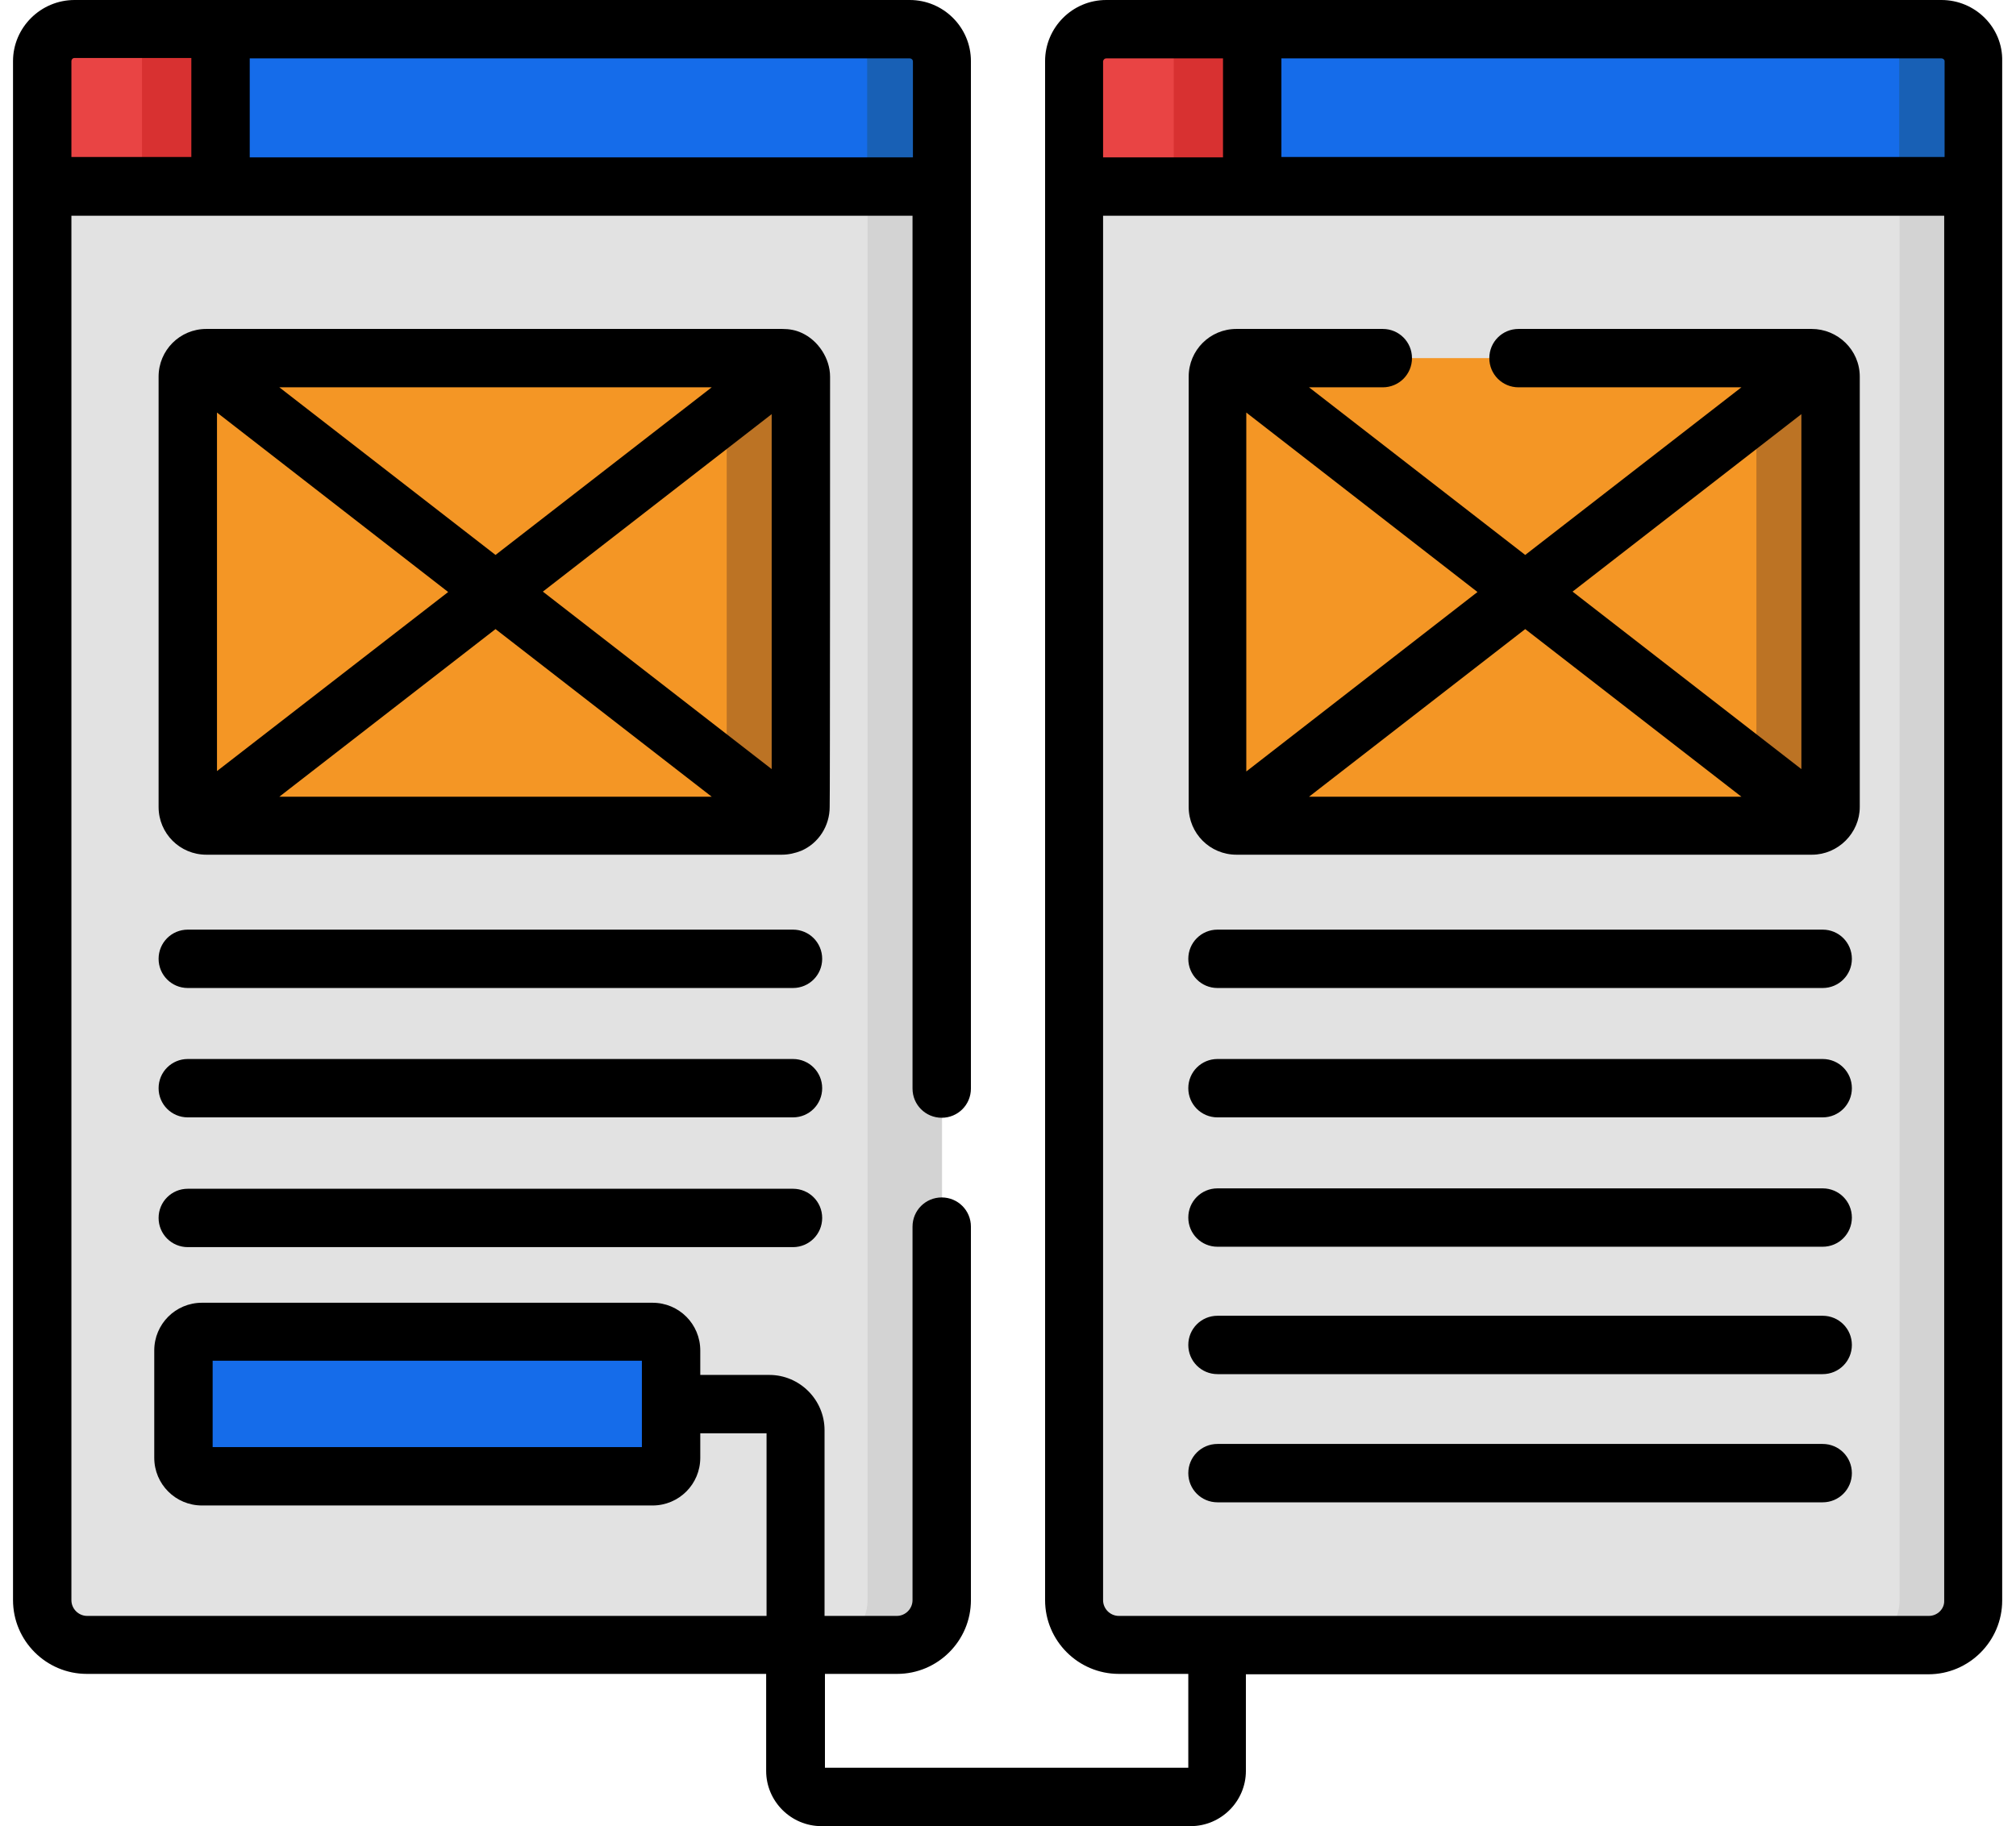 <?xml version="1.0" encoding="utf-8"?>
<!-- Generator: Adobe Illustrator 23.0.1, SVG Export Plug-In . SVG Version: 6.00 Build 0)  -->
<svg version="1.1" id="Capa_1" xmlns="http://www.w3.org/2000/svg" xmlns:xlink="http://www.w3.org/1999/xlink" x="0px" y="0px"
	 viewBox="0 0 511 463" style="enable-background:new 0 0 511 463;" xml:space="preserve">
<style type="text/css">
	.st0{fill:#E2E2E2;}
	.st1{fill:#D3D3D3;}
	.st2{fill:#156CEA;}
	.st3{fill:#1860B5;}
	.st4{fill:#E94444;}
	.st5{fill:#D83131;}
	.st6{fill:#F49625;}
	.st7{fill:#BC7324;}
</style>
<g>
	<path class="st0" d="M227.4,417.1H22.1c-6.3,0-11.3-5.1-11.3-11.3V47.3h228v358.5C238.7,412,233.7,417.1,227.4,417.1L227.4,417.1z"
		/>
	<path class="st1" d="M238.7,47.3v358.5c0,6.3-5.1,11.3-11.4,11.3h-18.8c6.3,0,11.4-5.1,11.4-11.3V47.3H238.7z"/>
	<path class="st2" d="M238.7,47.3h-228V15.5c0-4.5,3.6-8.1,8.1-8.1h211.7c4.5,0,8.1,3.6,8.1,8.1L238.7,47.3z"/>
	<path class="st3" d="M238.7,15.5v31.7h-18.9V15.5c0-4.5-3.6-8.1-8.1-8.1h18.9C235.1,7.4,238.7,11,238.7,15.5L238.7,15.5z"/>
	<path class="st4" d="M55.9,47.3H10.7V15.5c0-4.5,3.6-8.1,8.1-8.1h37L55.9,47.3z"/>
	<path class="st5" d="M36,7.4h19.9v39.9H36V7.4z"/>
	<path class="st0" d="M488.9,417.1H283.6c-6.3,0-11.3-5.1-11.3-11.3V47.3h228v358.5C500.3,412,495.2,417.1,488.9,417.1L488.9,417.1z
		"/>
	<path class="st1" d="M500.3,47.3v358.5c0,6.3-5.1,11.3-11.4,11.3h-18.8c6.3,0,11.4-5.1,11.4-11.3V47.3H500.3z"/>
	<path class="st2" d="M500.3,47.3h-228V15.5c0-4.5,3.6-8.1,8.1-8.1h211.7c4.5,0,8.1,3.6,8.1,8.1V47.3z"/>
	<path class="st3" d="M500.3,15.5v31.7h-18.9V15.5c0-4.5-3.6-8.1-8.1-8.1h18.9C496.6,7.4,500.3,11,500.3,15.5z"/>
	<path class="st4" d="M317.4,47.3h-45.2V15.5c0-4.5,3.6-8.1,8.1-8.1h37V47.3z"/>
	<path class="st5" d="M297.5,7.4h19.9v39.9h-19.9V7.4z"/>
	<g>
		<path class="st6" d="M198.3,209.4H52.3c-2.6,0-4.7-2.1-4.7-4.7V95.5c0-2.6,2.1-4.7,4.7-4.7h145.9c2.6,0,4.7,2.1,4.7,4.7v109.1
			C203,207.2,200.9,209.4,198.3,209.4z"/>
	</g>
	<g>
		<path class="st7" d="M203,95.5v109.1c0,2.6-2.1,4.7-4.7,4.7h-18.8c2.6,0,4.7-2.1,4.7-4.7V95.5c0-2.6-2.1-4.7-4.7-4.7h18.8
			C200.9,90.8,203,92.9,203,95.5z"/>
	</g>
	<g>
		<path class="st2" d="M165.4,374.3H51.2c-2.6,0-4.7-2.1-4.7-4.7v-27.2c0-2.6,2.1-4.7,4.7-4.7h114.1c2.6,0,4.7,2.1,4.7,4.7v27.2
			C170.1,372.2,168,374.3,165.4,374.3L165.4,374.3z"/>
	</g>
	<g>
		<path class="st2" d="M170.1,342.3v27.2c0,2.6-2.1,4.7-4.7,4.7h-18.8c2.6,0,4.7-2.1,4.7-4.7v-27.2c0-2.6-2.1-4.7-4.7-4.7h18.8
			C168,337.6,170.1,339.7,170.1,342.3z"/>
	</g>
	<path class="st6" d="M459.2,209.4H313.3c-2.6,0-4.7-2.1-4.7-4.7V95.5c0-2.6,2.1-4.7,4.7-4.7h145.9c2.6,0,4.7,2.1,4.7,4.7v109.1
		C464,207.2,461.8,209.4,459.2,209.4z"/>
	<path class="st7" d="M464,95.5v109.1c0,2.6-2.1,4.7-4.7,4.7h-18.8c2.6,0,4.7-2.1,4.7-4.7V95.5c0-2.6-2.1-4.7-4.7-4.7h18.8
		C461.9,90.8,464,92.9,464,95.5z"/>
	<g>
		<path d="M308.6,250.5H462c4.1,0,7.4-3.3,7.4-7.4c0-4.1-3.3-7.4-7.4-7.4H308.6c-4.1,0-7.4,3.3-7.4,7.4
			C301.2,247.2,304.5,250.5,308.6,250.5z"/>
		<path d="M308.6,283.3H462c4.1,0,7.4-3.3,7.4-7.4c0-4.1-3.3-7.4-7.4-7.4H308.6c-4.1,0-7.4,3.3-7.4,7.4
			C301.2,280,304.5,283.3,308.6,283.3z"/>
		<g>
			<path d="M492.1,0H280.4c-8.6,0-15.5,7-15.5,15.5v390.2c0,10.3,8.4,18.7,18.7,18.7h17.6v23.8h-92.1v-23.8h18.3
				c10.3,0,18.7-8.4,18.7-18.7V311c0-4.1-3.3-7.4-7.4-7.4s-7.4,3.3-7.4,7.4v94.7c0,2.2-1.8,4-4,4h-18.3v-47.1c0-7.7-6.3-14-14-14
				h-17.5v-6.2c0-6.7-5.4-12.1-12.1-12.1H51.2c-6.7,0-12.1,5.4-12.1,12.1v27.2c0,6.7,5.4,12.1,12.1,12.1h114.2
				c6.7,0,12.1-5.4,12.1-12.1v-6.2h16.8v46.3H22.1c-2.2,0-4-1.8-4-4v-351h213.2v221.3c0,4.1,3.3,7.4,7.4,7.4s7.4-3.3,7.4-7.4V47.3
				V15.5c0-8.6-7-15.5-15.5-15.5H18.9C10.3,0,3.3,7,3.3,15.5v390.2c0,10.3,8.4,18.7,18.7,18.7h172.2V449c0,7.7,6.3,14,14,14h93.6
				c7.7,0,14-6.3,14-14v-24.5h173c10.3,0,18.7-8.4,18.7-18.7V15.5C507.7,7,500.7,0,492.1,0L492.1,0z M162.7,366.9H53.9V345h108.8
				V366.9z M63.3,14.8h167.3c0.4,0,0.8,0.3,0.8,0.8v24.3H63.3V14.8z M18.1,15.5c0-0.4,0.3-0.8,0.8-0.8h29.6v25.1H18.1L18.1,15.5z
				 M492.9,15.5v24.3H324.8V14.8h167.3C492.5,14.8,492.9,15.1,492.9,15.5L492.9,15.5z M280.4,14.8H310v25.1h-30.4V15.5
				C279.7,15.1,280,14.8,280.4,14.8z M488.9,409.7H283.6c-2.2,0-4-1.8-4-4V54.7h213.2v351.1C492.9,407.9,491.1,409.7,488.9,409.7z"
				/>
			<path d="M459.2,83.4c-0.1,0-74.3,0-74.3,0c-4.1,0-7.4,3.3-7.4,7.4c0,4.1,3.3,7.4,7.4,7.4h56.5l-54.8,42.5l-54.8-42.5h18.7
				c4.1,0,7.4-3.3,7.4-7.4c0-4.1-3.3-7.4-7.4-7.4h-37.1c-6.7,0-12.1,5.4-12.1,12.1v109.1c0,6.7,5.4,12.1,12.1,12.1h145.9
				c6.6,0,12.1-5.5,12.1-12.1c0,0,0-109.1,0-109.1C471.4,88.7,465.8,83.4,459.2,83.4L459.2,83.4z M315.9,104.6l58.6,45.5l-58.6,45.5
				V104.6z M331.8,202l54.8-42.5l54.8,42.5H331.8z M456.6,195l-58-45l58-45V195z"/>
		</g>
		<path d="M308.6,316.1H462c4.1,0,7.4-3.3,7.4-7.4c0-4.1-3.3-7.4-7.4-7.4H308.6c-4.1,0-7.4,3.3-7.4,7.4
			C301.2,312.8,304.5,316.1,308.6,316.1z"/>
		<path d="M308.6,348.4H462c4.1,0,7.4-3.3,7.4-7.4c0-4.1-3.3-7.4-7.4-7.4H308.6c-4.1,0-7.4,3.3-7.4,7.4
			C301.2,345.1,304.5,348.4,308.6,348.4z"/>
		<path d="M308.6,380.9H462c4.1,0,7.4-3.3,7.4-7.4s-3.3-7.4-7.4-7.4H308.6c-4.1,0-7.4,3.3-7.4,7.4S304.5,380.9,308.6,380.9z"/>
		<path d="M210.4,95.5c0-4.6-3-9.2-7.2-11.1c-1.5-0.7-3.1-1-4.9-1H52.3c-6.7,0-12.1,5.4-12.1,12.1v109.1c0,6.7,5.4,12.1,12.1,12.1
			h145.9c1.7,0,3.4-0.4,4.9-1c4.4-1.9,7.2-6.3,7.2-11.1C210.4,204.6,210.4,95.5,210.4,95.5L210.4,95.5z M180.4,98.2l-54.8,42.5
			L70.8,98.2L180.4,98.2z M55,104.6l58.6,45.5L55,195.5L55,104.6z M70.8,202l54.8-42.5l54.8,42.5H70.8z M195.6,195l-58-45l58-45V195
			z"/>
		<path d="M201,235.7H47.6c-4.1,0-7.4,3.3-7.4,7.4c0,4.1,3.3,7.4,7.4,7.4H201c4.1,0,7.4-3.3,7.4-7.4
			C208.4,239,205.1,235.7,201,235.7z"/>
		<path d="M201,268.5H47.6c-4.1,0-7.4,3.3-7.4,7.4c0,4.1,3.3,7.4,7.4,7.4H201c4.1,0,7.4-3.3,7.4-7.4
			C208.4,271.8,205.1,268.5,201,268.5z"/>
		<path d="M201,301.4H47.6c-4.1,0-7.4,3.3-7.4,7.4c0,4.1,3.3,7.4,7.4,7.4H201c4.1,0,7.4-3.3,7.4-7.4
			C208.4,304.7,205.1,301.4,201,301.4z"/>
	</g>
</g>
</svg>
